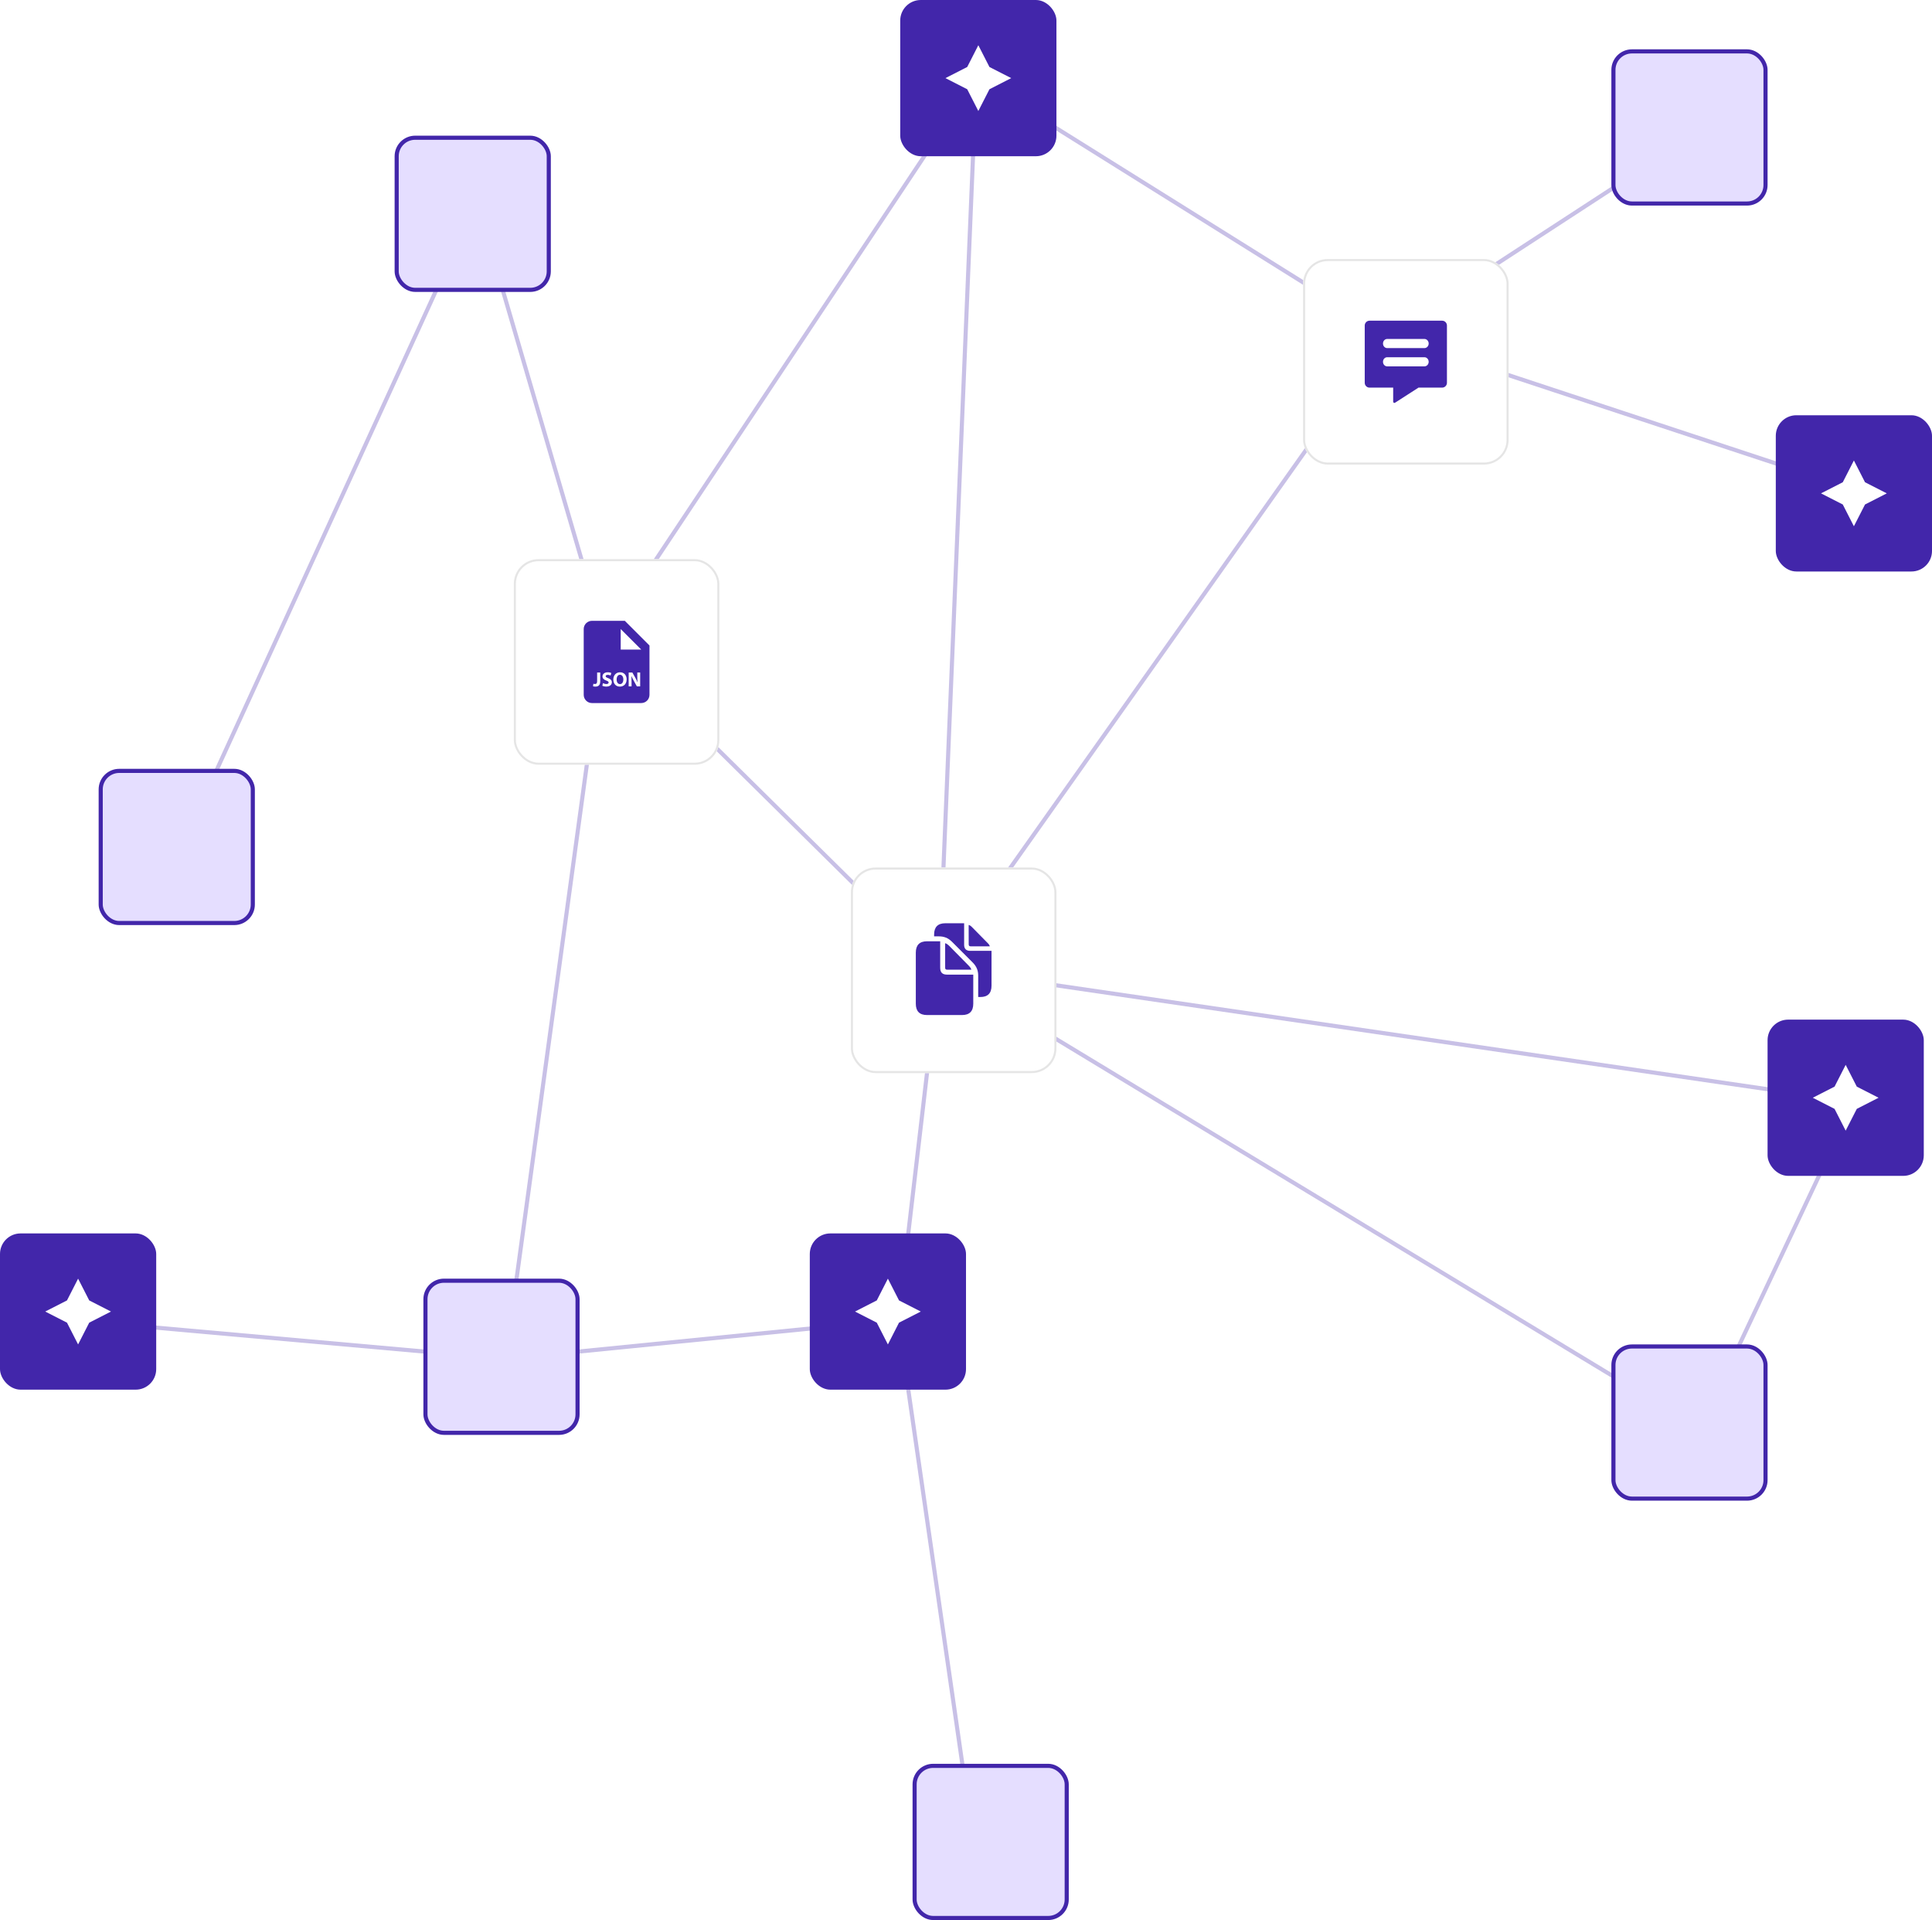 <svg width="470" height="467" viewBox="0 0 470 467" fill="none" xmlns="http://www.w3.org/2000/svg">
<path d="M43 208.5L116 49L147 155M147 155L123 330.5M147 155L228.5 235.5M147 155L237.5 19M123 330.5L218.5 321M123 330.5L16.5 321M218.5 321L228.5 235.5M218.5 321L237.5 452.5M228.5 235.5L337.5 81.5M228.5 235.5L413.5 347.5L451 268L228.5 235.5ZM228.5 235.5L237.5 19M337.5 81.5L237.5 19M337.5 81.5L413.5 32M337.5 81.5L451 119" stroke="#4226AA" stroke-opacity="0.29"/>
<rect x="432" y="101" width="38" height="38" rx="5" fill="#4226AA"/>
<path d="M450.999 112L453.705 117.295L459 119.999L453.705 122.705L450.999 128L448.295 122.705L443 119.999L448.295 117.295L450.999 112Z" fill="white"/>
<g filter="url(#filter0_d_62_831)">
<rect x="125" y="136" width="50" height="50" rx="6" fill="white"/>
<rect x="125.25" y="136.25" width="49.5" height="49.5" rx="5.75" stroke="#E5E5E5" stroke-width="0.5"/>
<path d="M150.824 164.122C150.307 164.122 150.008 164.613 150.008 165.268C150.008 165.929 150.319 166.394 150.828 166.394C151.345 166.394 151.64 165.904 151.64 165.248C151.64 164.644 151.349 164.122 150.824 164.122Z" fill="#4226AA"/>
<path d="M152 151H144C143.47 151 142.961 151.211 142.586 151.586C142.211 151.961 142 152.47 142 153V169C142 169.53 142.211 170.039 142.586 170.414C142.961 170.789 143.47 171 144 171H156C156.53 171 157.039 170.789 157.414 170.414C157.789 170.039 158 169.53 158 169V157L152 151ZM146.022 165.704C146.022 166.665 145.561 167 144.822 167C144.646 167 144.416 166.971 144.265 166.92L144.351 166.305C144.455 166.34 144.59 166.365 144.742 166.365C145.061 166.365 145.262 166.22 145.262 165.695V163.573H146.023L146.022 165.704ZM147.481 166.995C147.096 166.995 146.715 166.895 146.526 166.79L146.681 166.159C146.885 166.264 147.202 166.37 147.527 166.37C147.877 166.37 148.061 166.224 148.061 166.005C148.061 165.794 147.902 165.674 147.497 165.529C146.935 165.334 146.57 165.023 146.57 164.533C146.57 163.957 147.051 163.516 147.847 163.516C148.227 163.516 148.506 163.596 148.708 163.687L148.536 164.302C148.401 164.237 148.161 164.142 147.831 164.142C147.501 164.142 147.34 164.292 147.34 164.467C147.34 164.682 147.53 164.778 147.967 164.943C148.563 165.163 148.843 165.473 148.843 165.949C148.844 166.515 148.407 166.995 147.481 166.995ZM150.787 167C149.786 167 149.201 166.245 149.201 165.284C149.201 164.272 149.847 163.516 150.843 163.516C151.878 163.516 152.444 164.292 152.444 165.223C152.443 166.33 151.773 167 150.787 167ZM155.734 166.945H154.932L154.211 165.643C153.996 165.257 153.801 164.859 153.626 164.453L153.61 164.458C153.631 164.903 153.641 165.379 153.641 165.93V166.946H152.94V163.573H153.831L154.532 164.809C154.732 165.163 154.932 165.584 155.084 165.964H155.098C155.048 165.519 155.033 165.064 155.033 164.558V163.573H155.735L155.734 166.945ZM152 158H151V153L156 158H152Z" fill="#4226AA"/>
</g>
<rect x="103.5" y="311.5" width="37" height="37" rx="4.5" fill="#E5DEFF"/>
<rect x="103.5" y="311.5" width="37" height="37" rx="4.5" stroke="#4226AA"/>
<rect x="24.5" y="187.5" width="37" height="37" rx="4.5" fill="#E5DEFF"/>
<rect x="24.5" y="187.5" width="37" height="37" rx="4.5" stroke="#4226AA"/>
<rect x="392.5" y="327.5" width="37" height="37" rx="4.5" fill="#E5DEFF"/>
<rect x="392.5" y="327.5" width="37" height="37" rx="4.5" stroke="#4226AA"/>
<rect x="392.5" y="12.5" width="37" height="37" rx="4.5" fill="#E5DEFF"/>
<rect x="392.5" y="12.5" width="37" height="37" rx="4.5" stroke="#4226AA"/>
<g filter="url(#filter1_d_62_831)">
<rect x="317" y="63" width="50" height="50" rx="6" fill="white"/>
<rect x="317.25" y="63.25" width="49.5" height="49.5" rx="5.75" stroke="#E5E5E5" stroke-width="0.5"/>
<path d="M350.833 78H333.167C332.526 78 332 78.529 332 79.177V93.103C332 93.751 332.526 94.281 333.167 94.281H338.92V97.703C338.92 97.938 339.176 98.081 339.376 97.951L345.08 94.28H350.833C351.474 94.28 352 93.751 352 93.103V79.178C352 78.529 351.474 78 350.833 78ZM337.464 89.11C336.907 89.11 336.444 88.624 336.444 88.011V87.986C336.444 87.373 336.907 86.888 337.464 86.888H346.524C347.093 86.888 347.556 87.385 347.556 87.999C347.556 88.612 347.093 89.11 346.524 89.11H337.464ZM337.464 84.666C336.907 84.666 336.444 84.18 336.444 83.567V83.544C336.444 82.929 336.907 82.444 337.464 82.444H346.524C347.093 82.444 347.556 82.942 347.556 83.555C347.556 84.168 347.093 84.666 346.524 84.666H337.464Z" fill="#4226AA"/>
</g>
<rect x="430" y="248" width="38" height="38" rx="5" fill="#4226AA"/>
<path d="M448.999 259L451.705 264.295L457 266.999L451.705 269.705L448.999 275L446.295 269.705L441 266.999L446.295 264.295L448.999 259Z" fill="white"/>
<rect x="96.5" y="33.5" width="37" height="37" rx="4.5" fill="#E5DEFF"/>
<rect x="96.5" y="33.5" width="37" height="37" rx="4.5" stroke="#4226AA"/>
<rect x="222.5" y="429.5" width="37" height="37" rx="4.5" fill="#E5DEFF"/>
<rect x="222.5" y="429.5" width="37" height="37" rx="4.5" stroke="#4226AA"/>
<rect x="197" y="300" width="38" height="38" rx="5" fill="#4226AA"/>
<path d="M215.999 311L218.705 316.295L224 318.999L218.705 321.705L215.999 327L213.295 321.705L208 318.999L213.295 316.295L215.999 311Z" fill="white"/>
<rect x="219" width="38" height="38" rx="5" fill="#4226AA"/>
<path d="M237.999 11L240.705 16.295L246 18.999L240.705 21.705L237.999 27L235.295 21.705L230 18.999L235.295 16.295L237.999 11Z" fill="white"/>
<rect y="300" width="38" height="38" rx="5" fill="#4226AA"/>
<path d="M18.999 311L21.705 316.295L27 318.999L21.705 321.705L18.999 327L16.295 321.705L11 318.999L16.295 316.295L18.999 311Z" fill="white"/>
<g filter="url(#filter2_d_62_831)">
<rect x="207" y="211" width="50" height="50" rx="6" fill="white"/>
<rect x="207.25" y="211.25" width="49.5" height="49.5" rx="5.75" stroke="#E5E5E5" stroke-width="0.5"/>
<path d="M237.967 242.499H238.486C240.302 242.499 241.21 241.577 241.21 239.741V231.271H235.983C235.067 231.271 234.547 230.753 234.547 229.839V224.558H229.973C228.158 224.558 227.242 225.481 227.242 227.317V227.747H228.387C229.63 227.747 230.625 228.099 231.613 229.083L236.609 234.082C237.605 235.075 237.967 236.094 237.967 237.289V242.499ZM236.16 230.173H240.786C240.734 229.891 240.549 229.645 240.24 229.338L236.486 225.524C236.186 225.217 235.922 225.024 235.648 224.98L235.657 229.663C235.657 230.023 235.798 230.173 236.16 230.173ZM225.523 246.884H234.036C235.852 246.884 236.768 245.961 236.768 244.125V237.052H230.387C229.251 237.052 228.722 236.516 228.722 235.392V228.942H225.523C223.708 228.942 222.791 229.865 222.791 231.701V244.125C222.791 245.97 223.708 246.884 225.523 246.884ZM230.379 235.848H236.301C236.213 235.506 235.975 235.189 235.578 234.785L230.996 230.138C230.608 229.742 230.264 229.505 229.929 229.408V235.4C229.929 235.699 230.079 235.848 230.379 235.848Z" fill="#4226AA"/>
</g>
<defs>
<filter id="filter0_d_62_831" x="111" y="122" width="78" height="78" filterUnits="userSpaceOnUse" color-interpolation-filters="sRGB">
<feFlood flood-opacity="0" result="BackgroundImageFix"/>
<feColorMatrix in="SourceAlpha" type="matrix" values="0 0 0 0 0 0 0 0 0 0 0 0 0 0 0 0 0 0 127 0" result="hardAlpha"/>
<feOffset/>
<feGaussianBlur stdDeviation="7"/>
<feComposite in2="hardAlpha" operator="out"/>
<feColorMatrix type="matrix" values="0 0 0 0 0 0 0 0 0 0 0 0 0 0 0 0 0 0 0.1 0"/>
<feBlend mode="normal" in2="BackgroundImageFix" result="effect1_dropShadow_62_831"/>
<feBlend mode="normal" in="SourceGraphic" in2="effect1_dropShadow_62_831" result="shape"/>
</filter>
<filter id="filter1_d_62_831" x="303" y="49" width="78" height="78" filterUnits="userSpaceOnUse" color-interpolation-filters="sRGB">
<feFlood flood-opacity="0" result="BackgroundImageFix"/>
<feColorMatrix in="SourceAlpha" type="matrix" values="0 0 0 0 0 0 0 0 0 0 0 0 0 0 0 0 0 0 127 0" result="hardAlpha"/>
<feOffset/>
<feGaussianBlur stdDeviation="7"/>
<feComposite in2="hardAlpha" operator="out"/>
<feColorMatrix type="matrix" values="0 0 0 0 0 0 0 0 0 0 0 0 0 0 0 0 0 0 0.1 0"/>
<feBlend mode="normal" in2="BackgroundImageFix" result="effect1_dropShadow_62_831"/>
<feBlend mode="normal" in="SourceGraphic" in2="effect1_dropShadow_62_831" result="shape"/>
</filter>
<filter id="filter2_d_62_831" x="193" y="197" width="78" height="78" filterUnits="userSpaceOnUse" color-interpolation-filters="sRGB">
<feFlood flood-opacity="0" result="BackgroundImageFix"/>
<feColorMatrix in="SourceAlpha" type="matrix" values="0 0 0 0 0 0 0 0 0 0 0 0 0 0 0 0 0 0 127 0" result="hardAlpha"/>
<feOffset/>
<feGaussianBlur stdDeviation="7"/>
<feComposite in2="hardAlpha" operator="out"/>
<feColorMatrix type="matrix" values="0 0 0 0 0 0 0 0 0 0 0 0 0 0 0 0 0 0 0.1 0"/>
<feBlend mode="normal" in2="BackgroundImageFix" result="effect1_dropShadow_62_831"/>
<feBlend mode="normal" in="SourceGraphic" in2="effect1_dropShadow_62_831" result="shape"/>
</filter>
</defs>
</svg>
